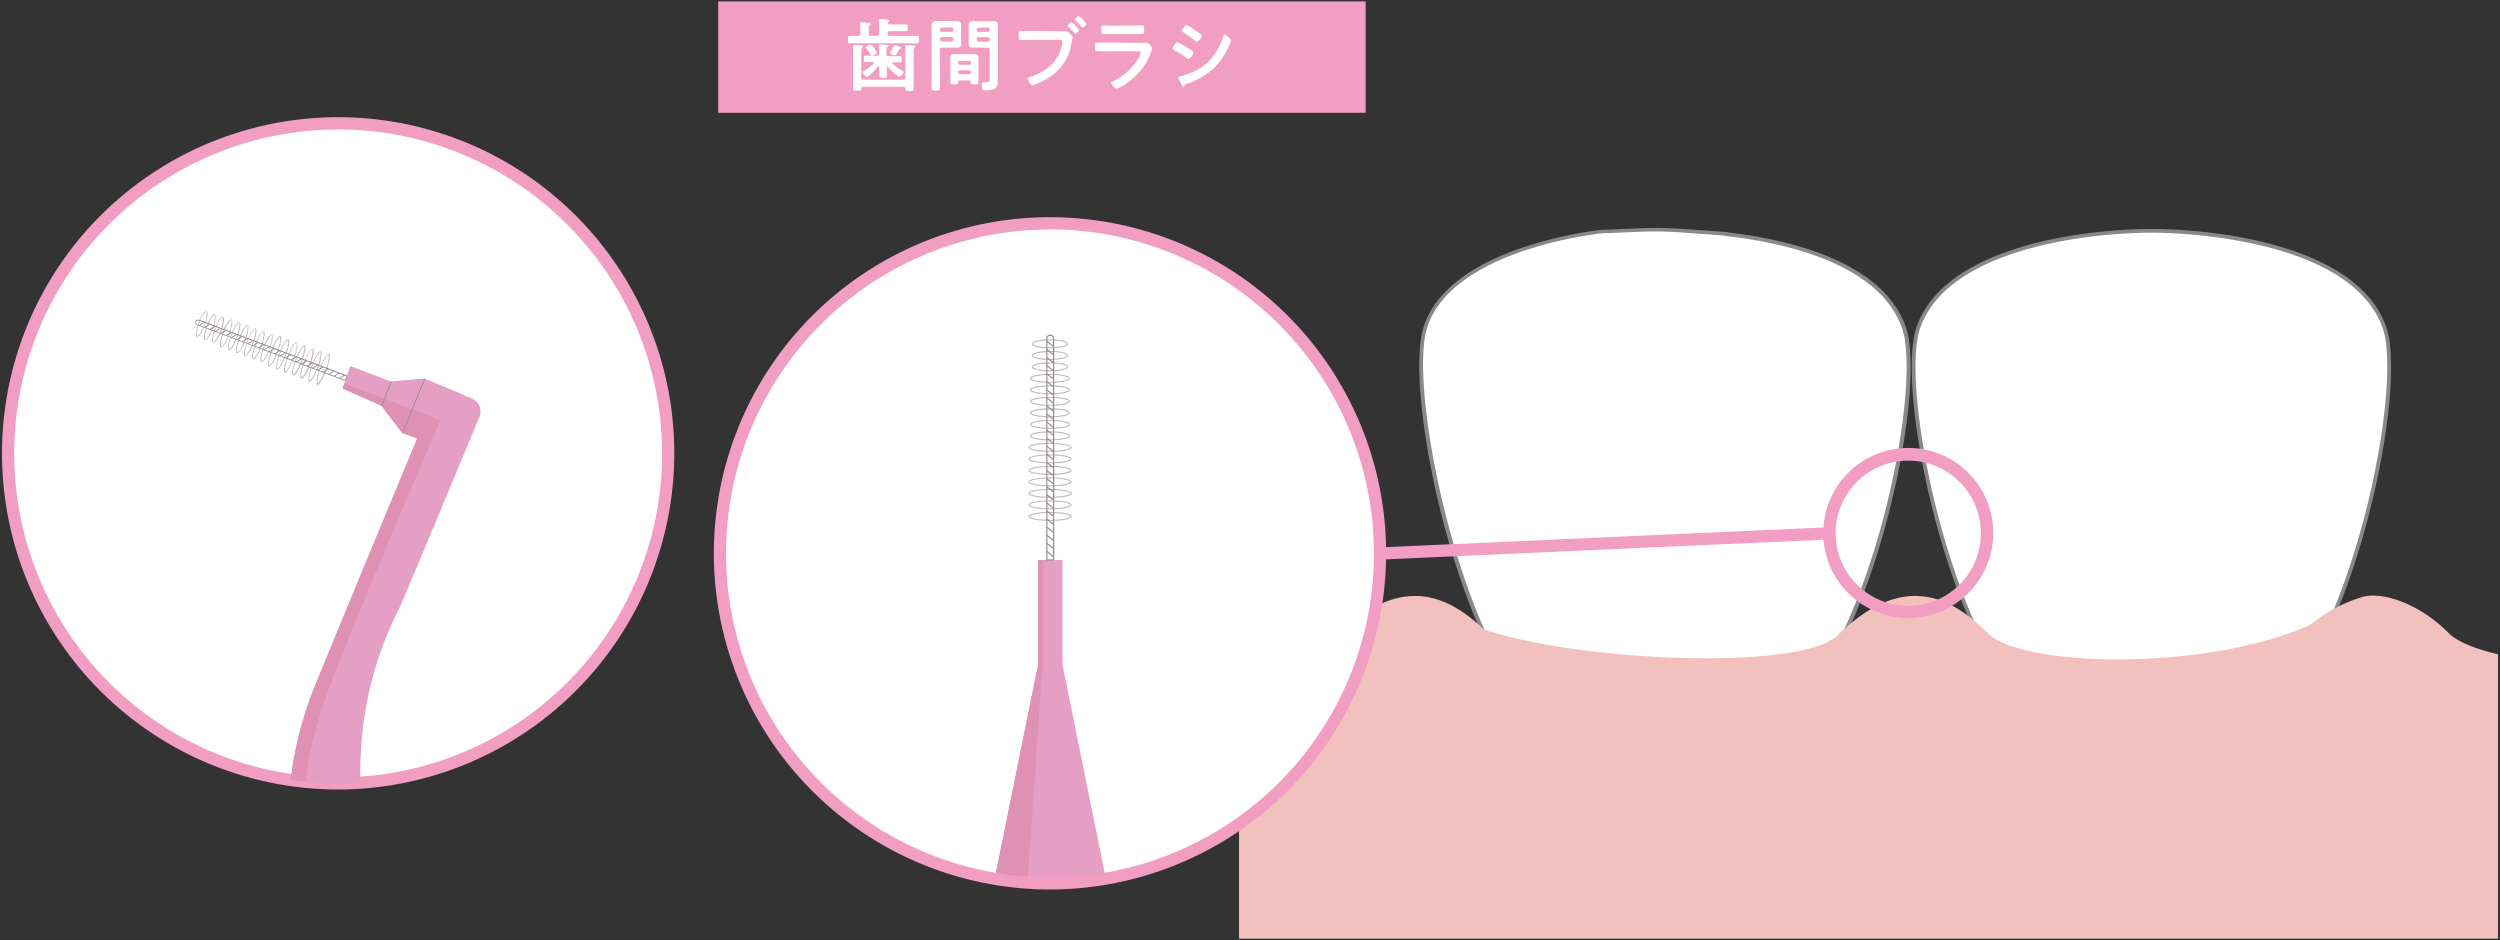 <svg id="レイヤー_1" data-name="レイヤー 1" xmlns="http://www.w3.org/2000/svg" xmlns:xlink="http://www.w3.org/1999/xlink" viewBox="0 0 500 188"><rect x="0" y="0" width="500" height="188" fill="#333333" stroke="none"/><defs><style>.cls-1,.cls-2{fill:none;}.cls-2,.cls-23{clip-path:url(#clip-path);}.cls-3{clip-path:url(#clip-path-2);}.cls-4{fill:#fff;}.cls-5{fill:#f8c8b9;}.cls-6{fill:#e8c2ba;}.cls-7{fill:#666464;}.cls-8{clip-path:url(#clip-path-3);}.cls-9{fill:#cbd5dc;}.cls-10{fill:#b9c3c9;}.cls-11{fill:#597f8d;}.cls-12{fill:#898989;}.cls-13{fill:#f2c1be;}.cls-14{fill:#f19ec2;}.cls-15{clip-path:url(#clip-path-4);}.cls-16{opacity:0.58;}.cls-17{fill:#938a8b;}.cls-18{fill:#e69fc4;}.cls-19{fill:#de91b3;}.cls-20{fill:#e3a7be;}.cls-21{clip-path:url(#clip-path-5);}.cls-22{fill:#dfb5bf;opacity:0.4;}</style><clipPath id="clip-path"><circle class="cls-1" cx="67.63" cy="90.67" r="66.01"/></clipPath><clipPath id="clip-path-2"><circle class="cls-1" cx="-182" cy="578" r="342"/></clipPath><clipPath id="clip-path-3"><circle class="cls-1" cx="-84.58" cy="90.67" r="66.01"/></clipPath><clipPath id="clip-path-4"><circle class="cls-1" cx="210.04" cy="110.67" r="66.01"/></clipPath><clipPath id="clip-path-5"><path class="cls-1" d="M222.3,267.81v4.76c0,1.31-3,4.1-4.84,4.1s-4.26-1-7.87-1-4.1.65-7.13.65-4.68-3.36-4.68-4.67v-4.35h1.56V255.84l.74-3.94v-6.56c0-2.21,2-6.07,2-15.33,0-12.39-1.34-18.79-1.29-22.81s.31-26.08.31-26.45-2.16-.58-2.16-.58v-4.3l8.71-43V112h4.84v20.89l8.72,43v4.3s-2.17.22-2.17.58.27,22.42.31,26.45S218,217.62,218,230c0,9.26,2,13.12,2,15.33v6.56l.73,3.94v11.48h1.56v.49Z"/></clipPath></defs><g class="cls-3"><path class="cls-4" d="M-331.79,170.6s-17.51-12.47-17.79-17.17.67-36.21,1.31-40.36,3.12-21.57,5.61-28.76,15.2-39.53,15.75-42,2.49-11.34,10.79-12.72,16.31-1.93,37.32,0,138.24,30.41,146.67,34S10.4,113.34,50.21,125.79,223,190.2,231.58,195.18s47.55,21.57,60.82,27.65,31.24,13.82,34.56,15.76,32.9,21,36.22,24,10.23,2.21,7.47,18.25-40.09,112.25-42,121.37S296,506.49,292.4,507.88s-17.14,6.91-26.54,6.63-24.61-.83-31.79-5.53-14.56-8.91-14.56-8.91Z"/><path class="cls-5" d="M178.07,488.28s9.94,2,11.48.71a39.86,39.86,0,0,1,3.59-2.67,10.53,10.53,0,0,0,2.26,1.56c.82.29,4.92,5.52,6.46,6.45s4.82,4.26,7.59,4.43,7.29,1.21,10.06,1.31,30.27-.75,41.36-13.75,13.93-31.19,7.1-58.48-30.13-85.64-80.72-110.61-69.93-18.72-77-23.84-28.43-44-60.55-60.83-68.79-35.24-92.67-50-82.14-38.09-117.39-43.49-61.11,6.53-66.65,6.82-14.08,6.82-18.06,2.56-22.17-28.14-27.28-33-28.15-13.07-35.54-12.5-14.78,2.84-17.05,6.82-2.56,37.8-4.55,43.49-2.27,17.34-2.27,17.34l1.42,3.69s-13.07,17.63-17.9,21.89-10.53,13.93-11.66,17.34-4.56,15.92-7.68,20.18-5.11,17.34-5.11,20.47.3,12.2.3,12.2l14.8,61.72L-290,352.37-6.73,469.8Z"/><path class="cls-6" d="M178.07,488.28s9.94,2,11.48.71a39.86,39.86,0,0,1,3.59-2.67,10.53,10.53,0,0,0,2.26,1.56c.82.29,4.92,5.52,6.46,6.45s4.82,4.26,7.59,4.43,7.29,1.21,10.06,1.31,30.27-.75,41.36-13.75,13.93-31.19,7.1-58.48-30.13-85.64-80.72-110.61-69.93-18.72-77-23.84-28.43-44-60.55-60.83-68.79-35.24-92.67-50S34.59,245.79-.65,240.39s37.27,36.41,36.14,39.82,43.29,23.06,51.64,92.41S-6.73,469.8-6.73,469.8Z"/><path class="cls-7" d="M219.57,500.2h-.07a53.4,53.4,0,0,1-5.38-.68c-1.74-.28-3.38-.55-4.67-.63-2-.13-4.36-1.95-6-3.28-.64-.5-1.19-.93-1.6-1.18A26.06,26.06,0,0,1,198,490.7a19.08,19.08,0,0,0-2.68-2.7,9.74,9.74,0,0,1-2.23-1.52,38.79,38.79,0,0,0-3.5,2.61c-1.57,1.35-11.18-.61-11.58-.69l0-.25c.09,0,9.89,2,11.37.75a36.64,36.64,0,0,1,3.6-2.68l.08-.05.07.06a10.4,10.4,0,0,0,2.22,1.53,15.6,15.6,0,0,1,2.79,2.78,27,27,0,0,0,3.7,3.68,19.1,19.1,0,0,1,1.62,1.2c1.66,1.3,3.94,3.09,5.91,3.22,1.3.08,2.95.35,4.7.63a50.5,50.5,0,0,0,5.35.68h.07c1.61,0,29.81-.37,41.19-13.71s13.69-31.95,7.08-58.37a207.32,207.32,0,0,0-23.93-56.14c-15.49-25.16-34.58-43.46-56.73-54.39-34.22-16.89-53.88-19.45-65.63-21-5.48-.71-9.1-1.18-11.42-2.85-2.08-1.5-5.28-5.76-9.71-11.66-10.49-13.94-28-37.27-50.82-49.16-5.83-3.05-11.94-6.22-17.85-9.28-27.18-14.09-55.28-28.66-74.82-40.76-12-7.4-32.3-16.84-54.41-25.25-24.37-9.26-46.72-15.73-62.94-18.22-27.29-4.18-49.31,2.15-59.89,5.19A40.47,40.47,0,0,1-227,146a24.48,24.48,0,0,0-6.77,1.94c-4.31,1.66-8.77,3.37-11.38.58-1.61-1.72-5.48-6.58-10-12.21-6.69-8.38-14.26-17.88-17.31-20.76-5.15-4.85-28.32-13-35.44-12.47-6.62.51-14.55,2.55-16.95,6.76-1.19,2.07-1.84,12.51-2.46,22.61-.58,9.33-1.13,18.15-2.08,20.86-1.92,5.48-2.25,16.67-2.27,17.28l1.44,3.73,0,.06c-.13.17-13.13,17.68-17.92,21.9s-10.49,13.88-11.62,17.29c-.21.63-.49,1.54-.85,2.7-1.5,4.9-4.29,14-6.85,17.52-3,4.14-5.09,17-5.09,20.39,0,3.09.3,12.11.3,12.2h-.25c0-.09-.3-9.11-.3-12.2,0-3.37,2.07-16.36,5.14-20.54,2.53-3.46,5.32-12.56,6.81-17.45.36-1.15.64-2.07.85-2.7,1.14-3.43,6.87-13.14,11.69-17.39,4.64-4.09,17-20.72,17.85-21.82l-1.41-3.65v0c0-.12.31-11.74,2.28-17.38.94-2.68,1.51-11.89,2.07-20.8.63-10.12,1.28-20.59,2.49-22.71,2.45-4.3,10.47-6.37,17.15-6.89,7.36-.56,30.32,7.52,35.63,12.54,3.06,2.89,10.64,12.4,17.34,20.79,4.48,5.62,8.35,10.47,10,12.19,2.48,2.67,6.86,1,11.1-.64a24.85,24.85,0,0,1,6.85-2,41.41,41.41,0,0,0,6.68-1.62c10.6-3.05,32.66-9.39,60-5.2,16.24,2.49,38.61,9,63,18.24,22.12,8.41,42.48,17.86,54.45,25.27,19.54,12.09,47.63,26.66,74.8,40.75l17.86,9.27c22.82,11.92,40.4,35.28,50.89,49.24,4.43,5.88,7.62,10.13,9.67,11.6,2.27,1.64,5.86,2.11,11.3,2.82,11.77,1.53,31.45,4.1,65.71,21,22.2,10.95,41.32,29.28,56.83,54.48a207.45,207.45,0,0,1,24,56.21c6.63,26.5,4.36,45.12-7.13,58.59S221.18,500.2,219.57,500.2Z"/><path class="cls-7" d="M266.56,514.65h-.7c-8.56-.25-24.48-.72-31.86-5.55-7.1-4.65-14.48-8.87-14.55-8.91l.12-.22c.08.05,7.46,4.27,14.56,8.92,7.33,4.79,23.21,5.26,31.74,5.51h.69c8.74,0,20.52-4.59,25-6.34l.77-.3c1.47-.57,8.44-19.19,18.66-49.83,8.15-24.47,16.49-51,17.48-55.69.78-3.68,7.35-21.62,15-42.4,11.32-30.92,25.41-69.4,27.06-79,2.18-12.61-1.62-14.69-5-16.53a12.22,12.22,0,0,1-2.45-1.61c-3.27-3-32.83-22.07-36.2-24-2.07-1.21-9.76-4.64-18.66-8.61-5.37-2.39-10.91-4.87-15.89-7.15-4.14-1.89-10.67-4.76-18.23-8.09-16.35-7.19-36.7-16.13-42.6-19.56-9-5.22-142.34-57.2-181.35-69.39C10.44,113.49-123.47,67.4-132.17,63.69c-8.48-3.61-125.57-32-146.64-34-20.3-1.87-28.49-1.47-37.29,0-5.43.9-9,5.14-10.68,12.59-.31,1.41-4.35,12-8.26,22.16-3.14,8.2-6.39,16.68-7.51,19.91-2.28,6.6-4.56,21.78-5.41,27.5l-.19,1.23c-.66,4.34-1.57,35.81-1.3,40.34s17.56,16.94,17.73,17.07l-.15.2c-.71-.51-17.55-12.55-17.83-17.26-.27-4.53.64-36,1.3-40.39l.19-1.23c.86-5.72,3.13-20.92,5.43-27.55,1.12-3.23,4.37-11.71,7.51-19.91,3.9-10.2,7.94-20.73,8.24-22.1,1.69-7.59,5.35-11.89,10.89-12.81,8.82-1.47,17-1.87,37.35,0,21.08,1.94,138.23,30.4,146.71,34,8.71,3.71,142.6,49.79,182.33,62.21,39,12.19,172.4,64.18,181.39,69.4,5.89,3.42,26.24,12.37,42.58,19.55,7.56,3.33,14.09,6.2,18.23,8.1,5,2.28,10.53,4.75,15.89,7.14,8.91,4,16.61,7.41,18.68,8.62,3.38,2,33,21.07,36.25,24.07a12.29,12.29,0,0,0,2.4,1.57c3.42,1.88,7.3,4,5.1,16.79-1.66,9.6-15.75,48.09-27.08,79-7.6,20.76-14.17,38.7-14.95,42.36-1,4.68-9.33,31.24-17.49,55.72-6.1,18.32-16.66,49.16-18.8,50l-.77.3C287.16,510.05,275.35,514.65,266.56,514.65Z"/></g><g class="cls-8"><path class="cls-4" d="M-118.16,84.38s6-1.77,9.42,0,7.63,4.48,15.28,12a208.39,208.39,0,0,0,24.17,19.92c6.31,4.4,10.58,6.79,13.75,10.51s9.21,22.49,10.55,25.61,2.92,9.69,7,13.71,8.24,5.69,11.5,8.09,3.26,2.4,7.37,8.44,12.52,21.24,17.48,31.22c4.14,8.34,8.3,22.41,14.43,30.23,4,5.11,10.65,13.88,13.49,14.46s6.78-.16,8-1.79,2.61-2.86,3.2-4.69a22.64,22.64,0,0,0-.32-12.54A29.24,29.24,0,0,0,27,225.19c-5.91-4.6-10.1-8.31-14.42-16.77S1.38,189.85-2.65,181.51s-1.52-13.83-2-17.67A26.62,26.62,0,0,0-14,146.68c-7-6-20.62-19.12-23.59-22.43s-2.94-6.5-5.4-18.65-4.93-27.92-14.16-36.28c-9.69-8.79-14-10.41-19.12-10.56s-9.5,1.29-10.76,2.07-3.37,2.1-3.71,3.67a5,5,0,0,0,1.76,5c3,2.3,4.15-1,9.31-1.32s8,1.74,11.42,4.32,7.29,6.56,8,12.68-1.57,11.1-2.07,11.61l-.5.51s-.6,1.32-6.59-.45-15.38-6-19.87-9.79-12.34-11.23-19-12.54-9.52-.72-13,.68-5.89,3.64-4.46,6S-123.54,85.16-118.16,84.38Z"/><polygon class="cls-9" points="0.87 190.63 1.42 190.52 -0.18 187.67 -3.12 188.22 -1.48 191.13 -0.94 191.02 -1.94 189.23 -1.27 189.07 -0.4 190.63 0.14 190.52 -0.73 188.97 -0.12 188.87 0.87 190.63"/><path class="cls-10" d="M33.25,255.4h0a.1.1,0,0,1-.05-.14l.55-1.17c.59-1.27,1.11-3,.9-6.73-.29-5.21-5.66-12.69-9.43-16.09-2.45-2.21-4.55-3.95-6.24-5.35-.9-.75-1.68-1.4-2.33-2-1.31-1.15-4.24-6.34-9.09-14.93-2-3.59-4.32-7.66-7-12.33-8.11-14.12-8.14-14.91-8.42-21,0-.86-.08-1.84-.16-3-.6-9.34-3.19-13.6-6.51-18.21-3-4.16-11.53-10.8-14.73-13.29l-1.17-.92c-1.64-1.33-13.26-13.51-15.14-16.18-1.17-1.66-8.88-6.28-16.34-10.75-4.28-2.57-8.33-5-11.22-6.89-5.72-3.77-13.58-11.59-19.33-17.3-2.26-2.25-4.21-4.19-5.42-5.27-4.25-3.76-6.83-5.58-9.21-6.5-3.62-1.39-11.9-1.28-12-1.28h0a.1.1,0,0,1-.11-.1.11.11,0,0,1,.11-.11c.07,0,8.41-.11,12.07,1.29,2.4.93,5,2.76,9.27,6.54,1.22,1.08,3.17,3,5.43,5.28,5.74,5.7,13.6,13.52,19.3,17.27,2.89,1.9,6.93,4.32,11.21,6.88,7.48,4.49,15.21,9.12,16.4,10.82,1.88,2.66,13.47,14.81,15.11,16.14l1.16.91c3.21,2.5,11.75,9.15,14.77,13.34,3.34,4.63,5.95,8.92,6.56,18.31.07,1.14.11,2.13.15,3,.28,6.08.31,6.86,8.4,20.93,2.68,4.68,5,8.75,7,12.34,4.83,8.57,7.75,13.74,9,14.87.64.56,1.43,1.2,2.33,2,1.69,1.4,3.79,3.14,6.24,5.36,3.65,3.3,9.2,10.74,9.5,16.23.21,3.82-.32,5.55-.92,6.84l-.55,1.17A.1.1,0,0,1,33.25,255.4Z"/><path class="cls-10" d="M31.08,257.23h0a.12.12,0,0,1-.05-.15l.55-1.16c.59-1.28,1.11-3,.9-6.74-.28-5.2-5.65-12.68-9.41-16.08-2.45-2.21-4.54-4-6.23-5.35-.9-.75-1.68-1.4-2.33-2-1.31-1.15-4.23-6.34-9.08-14.93-2-3.59-4.31-7.65-7-12.33-8.09-14.11-8.13-14.89-8.4-21,0-.87-.09-1.85-.16-3-.6-9.33-3.18-13.59-6.5-18.2-3-4.16-11.52-10.79-14.72-13.29l-1.16-.91c-1.64-1.33-13.24-13.51-15.12-16.18-1.17-1.65-8.87-6.27-16.32-10.74-4.28-2.57-8.31-5-11.2-6.89C-80.9,104.55-88.76,96.73-94.49,91c-2.26-2.25-4.21-4.19-5.42-5.26-4.24-3.76-6.82-5.59-9.2-6.5-3.61-1.38-11.89-1.27-12-1.27a.12.12,0,0,1-.11-.11.09.09,0,0,1,.1-.1c.08,0,8.41-.12,12.06,1.28,2.4.92,5,2.76,9.26,6.54,1.22,1.08,3.17,3,5.43,5.27,5.73,5.7,13.58,13.51,19.27,17.26,2.88,1.9,6.92,4.32,11.19,6.88,7.47,4.48,15.19,9.12,16.39,10.81C-45.62,128.48-34,140.63-32.41,142l1.15.91C-28,145.36-19.52,152-16.5,156.2c3.34,4.63,5.94,8.92,6.54,18.31.08,1.14.12,2.12.16,3,.27,6.07.31,6.85,8.37,20.92,2.68,4.67,5,8.74,7,12.33,4.83,8.57,7.75,13.74,9,14.87.64.56,1.42,1.21,2.32,2,1.68,1.39,3.78,3.13,6.23,5.35,3.65,3.29,9.18,10.73,9.49,16.23.21,3.81-.32,5.54-.93,6.84l-.54,1.16A.12.12,0,0,1,31.08,257.23Z"/><path class="cls-11" d="M28.37,258.92a10.7,10.7,0,0,1-2.1-.2c-2.68-.55-8.44-7.93-12.65-13.32l-.91-1.18C8.64,239,5.4,231,2.54,223.93c-1.48-3.67-2.88-7.15-4.29-10-4.79-9.64-13.28-25-17.47-31.2s-4.09-6-7.33-8.41c-1.13-.83-2.36-1.57-3.67-2.36a39.49,39.49,0,0,1-7.85-5.75c-3.18-3.12-4.85-7.77-6.06-11.17-.36-1-.67-1.87-1-2.57s-1-2.7-1.88-5.09c-2.36-6.64-6.32-17.76-8.65-20.49s-5.44-4.87-9.62-7.68c-1.3-.87-2.64-1.77-4.12-2.8A210.62,210.62,0,0,1-93.54,96.5c-7.73-7.6-11.9-10.25-15.26-12s-9.26,0-9.32,0h0c-5.15.75-6.09-.79-7.4-2.93l-.24-.4a2.58,2.58,0,0,1-.31-2.26c.47-1.42,2.22-2.84,4.82-3.88,3.68-1.48,6.58-2,13.07-.68,5.87,1.16,12.74,7.11,17.28,11.05l1.76,1.51c4.37,3.71,13.7,8,19.83,9.77,5.73,1.69,6.43.53,6.43.51l0,0,.5-.51c.45-.46,2.75-5.4,2-11.5-.75-6.46-4.9-10.29-8-12.6-3.29-2.49-6.13-4.64-11.33-4.29a12.81,12.81,0,0,0-4.84,1.37c-1.62.74-2.8,1.28-4.56-.09a5.18,5.18,0,0,1-1.81-5.06c.37-1.68,2.67-3.08,3.77-3.76a23.36,23.36,0,0,1,10.83-2.09,17,17,0,0,1,7.92,2.06c3,1.56,6.59,4.27,11.28,8.53,8.54,7.74,11.35,22,13.61,33.4.2,1,.4,2,.59,3,.52,2.55.92,4.68,1.28,6.55,1.29,6.87,1.78,9.45,4.1,12,3.11,3.47,16.69,16.58,23.57,22.41a26.94,26.94,0,0,1,9.4,17.24,18.87,18.87,0,0,1-.13,3.83c-.35,3.53-.77,7.93,2.07,13.81,2.15,4.43,5.14,9.44,8,14.29C8,200,10.67,204.4,12.7,208.36c4.37,8.55,8.53,12.18,14.38,16.73a29.35,29.35,0,0,1,10.19,14.44,22.64,22.64,0,0,1,.32,12.63,10.24,10.24,0,0,1-2.15,3.38c-.35.43-.72.87-1.07,1.34C33.39,258.22,30.78,258.92,28.37,258.92ZM-112.76,83.46a8.92,8.92,0,0,1,4.07.83c3.38,1.74,7.57,4.41,15.32,12a208.17,208.17,0,0,0,24.15,19.91c1.48,1,2.81,1.93,4.11,2.8,4.2,2.83,7.23,4.87,9.67,7.73s6.33,13.91,8.7,20.56c.85,2.39,1.52,4.27,1.87,5.08s.61,1.58,1,2.59c1.21,3.37,2.86,8,6,11.08a39.51,39.51,0,0,0,7.81,5.71c1.31.79,2.55,1.53,3.69,2.37,3.28,2.41,3.28,2.41,7.39,8.47S-6.32,204.2-1.52,213.85c1.4,2.83,2.81,6.31,4.29,10,2.86,7.06,6.09,15.06,10.13,20.23l.92,1.17c3.95,5.06,9.91,12.71,12.5,13.24,2.93.6,6.75-.25,7.85-1.75.35-.48.72-.92,1.08-1.35a10,10,0,0,0,2.1-3.3A22.39,22.39,0,0,0,37,239.62a29.08,29.08,0,0,0-10.11-14.33c-5.88-4.58-10.06-8.22-14.45-16.81-2-4-4.65-8.36-7.19-12.6-2.9-4.86-5.9-9.87-8-14.31-2.88-5.95-2.45-10.38-2.1-13.95a18.32,18.32,0,0,0,.13-3.77A26.67,26.67,0,0,0-14,146.78c-6.88-5.85-20.47-19-23.59-22.45-2.36-2.64-2.85-5.23-4.16-12.15-.35-1.88-.75-4-1.27-6.55-.2-1-.39-1.95-.59-3-2.26-11.4-5.06-25.58-13.53-33.26C-66.85,60.65-71,59-76.23,58.88a22.94,22.94,0,0,0-10.69,2c-1.08.66-3.32,2-3.66,3.6a4.92,4.92,0,0,0,1.72,4.82c1.63,1.27,2.7.78,4.3.05A13.07,13.07,0,0,1-79.64,68c5.3-.36,8.17,1.82,11.5,4.34,3.09,2.34,7.29,6.21,8.06,12.77.72,6.21-1.59,11.17-2.11,11.71l-.49.49c-.12.22-1,1.28-6.72-.4-6.16-1.82-15.53-6.09-19.92-9.82l-1.76-1.51c-4.52-3.92-11.36-9.85-17.17-11-6.43-1.27-9.29-.8-12.93.66-2.53,1-4.23,2.38-4.67,3.73a2.36,2.36,0,0,0,.28,2.05c.08.13.17.27.24.4a6.17,6.17,0,0,0,2.18,2.46c1.08.58,2.66.69,5,.36A20.88,20.88,0,0,1-112.76,83.46Z"/></g><path class="cls-4" d="M476.87,65.43c-5.09-14.25-27.19-18.1-39.89-19a91,91,0,0,0-13.41,0c-12.69.91-34.79,4.76-39.88,19S393.8,146,415.81,148.06c4.54.42,24.4.42,28.94,0C466.76,146,482,79.69,476.87,65.43Z"/><path class="cls-12" d="M430.28,148.75c-6.1,0-12.2-.1-14.51-.32-5.42-.5-10.74-4.77-15.79-12.69-5.93-9.3-11.26-23.46-14.64-38.86-3.07-14-3.85-26.38-2-31.57,5.42-15.19,29.93-18.53,40.21-19.26a88.94,88.94,0,0,1,13.46,0c10.28.73,34.79,4.07,40.21,19.26h0c1.86,5.19,1.07,17.59-2,31.57-3.37,15.4-8.71,29.56-14.64,38.86-5.05,7.92-10.37,12.19-15.79,12.69C442.48,148.65,436.38,148.75,430.28,148.75Zm0-102.21c-2.15,0-4.31.09-6.68.26-10.13.72-34.28,4-39.55,18.76-3.6,10.06,3.38,49.1,16.57,69.78,4.92,7.71,10,11.87,15.22,12.35,4.45.41,24.43.41,28.88,0,5.18-.48,10.3-4.64,15.22-12.35,13.19-20.68,20.17-59.72,16.57-69.78-5.27-14.77-29.42-18-39.55-18.76C434.59,46.63,432.43,46.54,430.28,46.54Z"/><path class="cls-4" d="M380.73,65.43C376.17,52.67,358,48.25,345.12,46.82v-.06l-4.27-.34c-9.4-.66-9-.65-20.25-.12,0,0-30.94,3.06-35.61,19.59-4.13,14.61,10.11,80.58,32.11,82.62,9.13.85,28-.31,28-.31,1.26,0,2.45,0,3.5-.14C370.62,146,385.82,79.69,380.73,65.43Z"/><path class="cls-12" d="M325.92,149.19c-3.29,0-6.42-.08-8.86-.3-5-.47-9.83-4.11-14.45-10.83-13.49-19.66-21.29-60.58-18-72.28,1.95-6.88,8.8-12.49,19.8-16.24a82.05,82.05,0,0,1,16.14-3.61l1,0c10.19-.48,10.2-.48,19,.14l.38,0,2.41.19,1.85.14.35,0v.08c11.41,1.31,30.83,5.49,35.59,18.83,1.86,5.19,1.08,17.58-2,31.56-3.38,15.4-8.72,29.57-14.65,38.87-5.05,7.92-10.36,12.19-15.79,12.69-1,.1-2.23.13-3.53.14C345,148.58,334.88,149.19,325.92,149.19Zm5.17-102.9c-2.24,0-4.77.12-9.52.34l-.95,0a81.16,81.16,0,0,0-16,3.58c-7.5,2.55-16.94,7.35-19.3,15.73-3.19,11.29,4.75,52.52,17.88,71.65,4.48,6.53,9.16,10.06,13.9,10.5,9,.83,27.78-.31,28-.32h0c1.31,0,2.46,0,3.43-.13,5.19-.48,10.31-4.64,15.23-12.36C377,114.65,384,75.62,380.38,65.56h0c-4.67-13.09-24.12-17.13-35.3-18.37l-.34-.08L343.23,47c-.9-.08-1.89-.16-2.41-.19l-.37,0C335.81,46.44,333.64,46.29,331.09,46.29Z"/><path class="cls-13" d="M489.72,126.6C484,120.79,476.19,118,472,119.54A30.63,30.63,0,0,0,462,125c-20.94,9.33-57.74,8.46-64.47,1.62-9.31-9.44-18.78-10.53-30.07.49-7.28,7.09-51.66,5.27-70.73-1.25-9.06-8.73-18.31-9.46-29.3,1.25-2.71,2.64-10.26,4-19.62,4.43v56.19H499.6V130.86C494.93,129.76,491.39,128.3,489.72,126.6Z"/><circle class="cls-4" cx="67.63" cy="90.67" r="66.01"/><path class="cls-14" d="M67.63,157.9a67.23,67.23,0,1,1,67.23-67.23A67.31,67.31,0,0,1,67.63,157.9Zm0-132a64.79,64.79,0,1,0,64.79,64.79A64.87,64.87,0,0,0,67.63,25.88Z"/><path class="cls-14" d="M381.65,123.59a17,17,0,1,1,17-17A17,17,0,0,1,381.65,123.59Zm0-31.46a14.52,14.52,0,1,0,14.52,14.51A14.53,14.53,0,0,0,381.65,92.13Z"/><rect class="cls-14" x="276.01" y="107.44" width="89.96" height="2.44" transform="translate(-4.55 14.52) rotate(-2.57)"/><circle class="cls-4" cx="210.04" cy="110.67" r="66.01"/><g class="cls-15"><g class="cls-16"><ellipse class="cls-4" cx="210.04" cy="103.28" rx="4.2" ry="0.79"/><ellipse class="cls-4" cx="210.04" cy="100.98" rx="4.2" ry="0.79"/><ellipse class="cls-4" cx="210.04" cy="98.68" rx="4.2" ry="0.79"/><ellipse class="cls-4" cx="210.04" cy="96.38" rx="4.2" ry="0.79"/><ellipse class="cls-4" cx="210.04" cy="94.08" rx="4.2" ry="0.79"/><ellipse class="cls-4" cx="210.04" cy="91.78" rx="4.2" ry="0.79"/><ellipse class="cls-4" cx="210.04" cy="89.48" rx="4.2" ry="0.79"/><ellipse class="cls-4" cx="210.04" cy="87.18" rx="3.87" ry="0.79"/><ellipse class="cls-4" cx="210.04" cy="84.87" rx="3.87" ry="0.79"/><ellipse class="cls-4" cx="210.04" cy="82.57" rx="3.87" ry="0.79"/><ellipse class="cls-4" cx="210.04" cy="80.27" rx="3.87" ry="0.79"/><ellipse class="cls-4" cx="210.04" cy="77.97" rx="3.87" ry="0.79"/><ellipse class="cls-4" cx="210.04" cy="75.67" rx="3.87" ry="0.79"/><ellipse class="cls-4" cx="210.04" cy="73.37" rx="3.54" ry="0.79"/><ellipse class="cls-4" cx="210.04" cy="71.07" rx="3.54" ry="0.79"/><ellipse class="cls-4" cx="210.04" cy="68.77" rx="3.54" ry="0.79"/><path class="cls-17" d="M210,104.19c-1.73,0-4.31-.25-4.31-.91s2.58-.91,4.31-.91,4.32.24,4.32.91S211.78,104.19,210,104.19Zm0-1.59c-2.68,0-4.08.44-4.08.68s1.4.67,4.08.67,4.08-.44,4.08-.67S212.72,102.6,210,102.6Z"/><path class="cls-17" d="M210,101.89c-1.73,0-4.31-.25-4.31-.91s2.58-.91,4.31-.91,4.32.24,4.32.91S211.78,101.89,210,101.89Zm0-1.59c-2.68,0-4.08.44-4.08.68s1.4.67,4.08.67,4.08-.44,4.08-.67S212.72,100.3,210,100.3Z"/><path class="cls-17" d="M210,99.59c-1.73,0-4.31-.25-4.31-.91s2.58-.91,4.31-.91,4.32.24,4.32.91S211.78,99.59,210,99.59ZM210,98c-2.68,0-4.08.44-4.08.68s1.4.67,4.08.67,4.08-.44,4.08-.67S212.72,98,210,98Z"/><path class="cls-17" d="M210,97.29c-1.73,0-4.31-.25-4.31-.91s2.58-.91,4.31-.91,4.32.24,4.32.91S211.78,97.29,210,97.29Zm0-1.59c-2.68,0-4.08.44-4.08.68s1.4.67,4.08.67,4.08-.44,4.08-.67S212.72,95.7,210,95.7Z"/><path class="cls-17" d="M210,95c-1.73,0-4.31-.25-4.31-.91s2.58-.91,4.31-.91,4.32.24,4.32.91S211.78,95,210,95Zm0-1.59c-2.68,0-4.08.44-4.08.68s1.4.67,4.08.67,4.08-.44,4.08-.67S212.72,93.4,210,93.4Z"/><path class="cls-17" d="M210,92.69c-1.73,0-4.31-.25-4.31-.91s2.58-.91,4.31-.91,4.32.24,4.32.91S211.78,92.69,210,92.69Zm0-1.59c-2.68,0-4.08.44-4.08.68s1.4.67,4.08.67,4.08-.44,4.08-.67S212.72,91.1,210,91.1Z"/><path class="cls-17" d="M210,90.39c-1.73,0-4.31-.25-4.31-.91s2.58-.92,4.31-.92,4.32.25,4.32.92S211.78,90.39,210,90.39Zm0-1.59c-2.68,0-4.08.44-4.08.68s1.4.67,4.08.67,4.08-.44,4.08-.67S212.72,88.8,210,88.8Z"/><path class="cls-17" d="M210,88.09c-1.6,0-4-.25-4-.91s2.38-.92,4-.92,4,.25,4,.92S211.64,88.09,210,88.09Zm0-1.59c-2.46,0-3.75.44-3.75.68s1.29.67,3.75.67,3.75-.44,3.75-.67S212.5,86.5,210,86.5Z"/><path class="cls-17" d="M210,85.79c-1.6,0-4-.25-4-.91s2.38-.92,4-.92,4,.25,4,.92S211.64,85.79,210,85.79Zm0-1.59c-2.46,0-3.75.44-3.75.68s1.29.67,3.75.67,3.75-.44,3.75-.67S212.5,84.2,210,84.2Z"/><path class="cls-17" d="M210,83.48c-1.6,0-4-.24-4-.91s2.38-.91,4-.91,4,.25,4,.91S211.64,83.48,210,83.48Zm0-1.58c-2.46,0-3.75.44-3.75.67s1.29.68,3.75.68,3.75-.44,3.75-.68S212.5,81.9,210,81.9Z"/><path class="cls-17" d="M210,81.19c-1.6,0-4-.25-4-.92s2.38-.91,4-.91,4,.25,4,.91S211.64,81.19,210,81.19Zm0-1.59c-2.46,0-3.75.44-3.75.67s1.29.68,3.75.68,3.75-.44,3.75-.68S212.5,79.6,210,79.6Z"/><path class="cls-17" d="M210,78.88c-1.6,0-4-.24-4-.91s2.38-.91,4-.91,4,.25,4,.91S211.64,78.88,210,78.88Zm0-1.58c-2.46,0-3.75.44-3.75.67s1.29.68,3.75.68,3.75-.44,3.75-.68S212.5,77.3,210,77.3Z"/><path class="cls-17" d="M210,76.58c-1.6,0-4-.24-4-.91s2.38-.91,4-.91,4,.25,4,.91S211.64,76.58,210,76.58ZM210,75c-2.46,0-3.75.44-3.75.67s1.29.68,3.75.68,3.75-.44,3.75-.68S212.5,75,210,75Z"/><path class="cls-17" d="M210,74.28c-1.82,0-3.66-.31-3.66-.91s1.84-.91,3.66-.91,3.66.32,3.66.91S211.86,74.28,210,74.28Zm0-1.58c-2.09,0-3.43.4-3.43.67s1.34.68,3.43.68,3.43-.4,3.43-.68S212.13,72.7,210,72.7Z"/><path class="cls-17" d="M210,72c-1.82,0-3.66-.31-3.66-.91s1.84-.91,3.66-.91,3.66.32,3.66.91S211.86,72,210,72Zm0-1.58c-2.09,0-3.43.4-3.43.67s1.34.68,3.43.68,3.43-.4,3.43-.68S212.13,70.4,210,70.4Z"/><path class="cls-17" d="M210,69.68c-1.82,0-3.66-.31-3.66-.91s1.84-.91,3.66-.91,3.66.32,3.66.91S211.86,69.68,210,69.68Zm0-1.58c-2.09,0-3.43.4-3.43.67s1.34.68,3.43.68,3.43-.4,3.43-.68S212.13,68.1,210,68.1Z"/></g><path class="cls-18" d="M222.3,267.81v4.76c0,1.31-3,4.1-4.84,4.1s-4.26-1-7.87-1-4.1.65-7.13.65-4.68-3.36-4.68-4.67v-4.35h1.56V255.84l.74-3.94v-6.56c0-2.21,2-6.07,2-15.33,0-12.39-1.34-18.79-1.29-22.81s.31-26.08.31-26.45-2.16-.58-2.16-.58v-4.3l8.71-43V112h4.84v20.89l8.72,43v4.3s-2.17.22-2.17.58.27,22.42.31,26.45S218,217.62,218,230c0,9.26,2,13.12,2,15.33v6.56l.73,3.94v11.48h1.56v.49Z"/><path class="cls-19" d="M207.62,112v20.89l-8.71,43v4.3s2.16.22,2.16.58-.26,22.42-.31,26.45,1.29,10.42,1.29,22.81c0,9.26-2,13.12-2,15.33v6.56l-.74,3.94v11.48h-1.56v4.35c0,1.31,1.64,4.67,4.68,4.67s3.52-.65,7.13-.65H210l-4.46-8.38V175.87l3-43V112Z"/><rect class="cls-18" x="197.67" y="183.9" width="24.75" height="3.84" rx="0.88"/><path class="cls-17" d="M221.53,187.85h-23a1,1,0,0,1-1-1v-2.07a1,1,0,0,1,1-1h23a1,1,0,0,1,1,1v2.07A1,1,0,0,1,221.53,187.85Zm-23-3.83a.77.77,0,0,0-.77.76v2.07a.78.78,0,0,0,.77.77h23a.77.77,0,0,0,.77-.77v-2.07a.76.76,0,0,0-.77-.76Z"/><rect class="cls-17" x="201.07" y="180.64" width="17.94" height="0.23"/><rect class="cls-17" x="198.91" y="175.76" width="22.27" height="0.23"/><path class="cls-20" d="M198.56,183.9a.83.83,0,0,0-.83.83v2.18a.83.83,0,0,0,.83.82h11.55V183.9Z"/><g class="cls-21"><rect class="cls-22" x="205.58" y="175.87" width="8.77" height="102.37"/></g><path class="cls-17" d="M210.84,112.11h-1.59V67.72a.79.79,0,0,1,.79-.8.8.8,0,0,1,.8.8Zm-1.36-.24h1.12V67.72a.56.56,0,0,0-1.12,0Z"/><rect class="cls-17" x="209.92" y="109.93" width="0.23" height="1.73" transform="translate(-6.68 207.88) rotate(-51.94)"/><rect class="cls-17" x="209.92" y="108.32" width="0.23" height="1.73" transform="translate(-5.43 207.22) rotate(-51.93)"/><rect class="cls-17" x="209.92" y="106.7" width="0.23" height="1.73" transform="translate(-4.13 206.64) rotate(-51.94)"/><rect class="cls-17" x="209.92" y="105.09" width="0.23" height="1.73" transform="translate(-2.86 206.02) rotate(-51.94)"/><rect class="cls-17" x="209.92" y="103.47" width="0.23" height="1.73" transform="translate(-1.61 205.36) rotate(-51.93)"/><rect class="cls-17" x="209.92" y="101.85" width="0.23" height="1.73" transform="translate(-0.32 204.78) rotate(-51.94)"/><rect class="cls-17" x="209.92" y="100.24" width="0.23" height="1.73" transform="translate(0.96 204.16) rotate(-51.94)"/><rect class="cls-17" x="209.92" y="98.62" width="0.23" height="1.73" transform="translate(2.2 203.5) rotate(-51.93)"/><rect class="cls-17" x="209.92" y="97.01" width="0.23" height="1.73" transform="translate(3.5 202.92) rotate(-51.94)"/><rect class="cls-17" x="209.92" y="95.39" width="0.23" height="1.73" transform="translate(4.75 202.26) rotate(-51.93)"/><rect class="cls-17" x="209.92" y="93.77" width="0.23" height="1.73" transform="translate(6.02 201.64) rotate(-51.93)"/><rect class="cls-17" x="209.92" y="92.16" width="0.23" height="1.73" transform="translate(7.32 201.06) rotate(-51.94)"/><rect class="cls-17" x="209.92" y="90.54" width="0.23" height="1.73" transform="translate(8.57 200.4) rotate(-51.93)"/><rect class="cls-17" x="209.92" y="88.93" width="0.23" height="1.73" transform="translate(9.84 199.78) rotate(-51.93)"/><rect class="cls-17" x="209.92" y="87.31" width="0.23" height="1.73" transform="translate(11.14 199.21) rotate(-51.94)"/><rect class="cls-17" x="209.92" y="85.69" width="0.23" height="1.73" transform="translate(12.38 198.54) rotate(-51.93)"/><rect class="cls-17" x="209.92" y="84.08" width="0.23" height="1.73" transform="translate(13.68 197.97) rotate(-51.94)"/><rect class="cls-17" x="209.92" y="82.46" width="0.23" height="1.73" transform="translate(14.95 197.35) rotate(-51.94)"/><rect class="cls-17" x="209.92" y="80.85" width="0.23" height="1.73" transform="translate(16.2 196.68) rotate(-51.93)"/><rect class="cls-17" x="209.92" y="79.23" width="0.23" height="1.73" transform="translate(17.5 196.11) rotate(-51.94)"/><rect class="cls-17" x="209.92" y="77.61" width="0.23" height="1.73" transform="translate(18.77 195.49) rotate(-51.94)"/><rect class="cls-17" x="209.92" y="76" width="0.23" height="1.73" transform="translate(20.02 194.82) rotate(-51.93)"/><rect class="cls-17" x="209.92" y="74.38" width="0.23" height="1.73" transform="translate(21.31 194.25) rotate(-51.94)"/><rect class="cls-17" x="209.92" y="72.77" width="0.23" height="1.73" transform="translate(22.59 193.63) rotate(-51.94)"/><rect class="cls-17" x="209.92" y="71.15" width="0.23" height="1.73" transform="translate(23.83 192.97) rotate(-51.93)"/><rect class="cls-17" x="209.92" y="69.53" width="0.23" height="1.73" transform="translate(25.13 192.39) rotate(-51.94)"/><rect class="cls-17" x="209.92" y="67.92" width="0.23" height="1.73" transform="translate(26.38 191.73) rotate(-51.93)"/></g><path class="cls-14" d="M210,177.9a67.23,67.23,0,1,1,67.23-67.23A67.31,67.31,0,0,1,210,177.9Zm0-132a64.79,64.79,0,1,0,64.79,64.79A64.86,64.86,0,0,0,210,45.88Z"/><rect class="cls-14" x="143.64" y="0.29" width="129.49" height="22.27"/><path class="cls-4" d="M173.74,6.72c0,.32.13.45.44.45h1.21c.3,0,.44-.13.44-.45V5.41a10.36,10.36,0,0,0-.06-1.25s0-.09,0-.16.13-.21.29-.21,1.15.1,1.39.13.4,0,.4.21-.08.14-.19.24a.49.49,0,0,0-.11.14l0,0a.22.22,0,0,0,0,.09c0,.23.22.29.41.29h1.85c.49,0,1,0,1.47,0,.27,0,.27.18.27.67s0,.66-.27.66c-.48,0-1,0-1.47,0h-1.91c-.27,0-.38.11-.38.38v.21c0,.27.11.38.38.38h3.6c.64,0,1.28,0,1.94,0,.37,0,.37.18.37.74s0,.72-.36.72c-.65,0-1.29,0-2,0H171.9c-.64,0-1.28,0-1.94,0-.35,0-.37-.15-.37-.72s0-.74.37-.74l1.7,0c.3,0,.43-.13.43-.45V6A11.5,11.5,0,0,0,172,4.84s0-.12,0-.17.13-.22.29-.22,1.18.1,1.44.13.38,0,.38.21-.08.14-.19.24-.19.36-.19.83Zm6.91,10.62h-8c-.26,0-.34.11-.37.36s-.13.42-.8.42-.85,0-.85-.48c0-.64,0-1.28,0-1.92V10.26a8.88,8.88,0,0,0,0-.9c0-.06,0-.11,0-.16s.16-.2.29-.2,1.2.06,1.44.08.29,0,.29.19-.1.16-.19.22-.2.43-.2,1v5c0,.32.15.44.45.44h7.91c.32,0,.45-.12.45-.44V10.42a7.45,7.45,0,0,0,0-1.06.47.47,0,0,1,0-.16c0-.19.15-.19.29-.19s1,.05,1.33.07c.14,0,.4,0,.4.19s-.08.16-.18.22-.19.43-.19,1v5.41c0,.61,0,1.2,0,1.81s-.19.48-.83.48-.8,0-.83-.45A.34.34,0,0,0,180.65,17.34Zm-2-4.92c-.1,0-.21.05-.21.16a.2.2,0,0,0,.07.15,12.68,12.68,0,0,0,1.88,1.39c.18.09.36.19.36.34a1.36,1.36,0,0,1-.88.88c-.4,0-1.91-1.51-2.24-1.94,0,0-.08-.07-.13-.07s-.13.08-.13.16c0,.55,0,1.09,0,1.64s-.16.45-.75.45-.77,0-.77-.47,0-1.12,0-1.66c0-.08,0-.18-.15-.18s-.08,0-.13.08c-.32.4-1.71,2-2.17,2a1.36,1.36,0,0,1-.88-.85c0-.13.17-.22.27-.29a11.88,11.88,0,0,0,1.9-1.49.23.23,0,0,0,.07-.14c0-.13-.11-.16-.21-.18h-.05l-1.44,0c-.3,0-.29-.17-.29-.62s0-.64.29-.64l1.44,0h.9c.32,0,.45-.13.45-.45v-.16a8.73,8.73,0,0,0-.07-1.34V9.12c0-.17.11-.22.26-.22s1.21.08,1.41.1.22.05.22.17-.11.18-.22.24-.18.24-.18,1.2v.16c0,.32.13.45.45.45h.9l1.44,0c.3,0,.28.18.28.64s0,.62-.28.62l-1.44,0Zm-4.27-1.33c-.18,0-.23-.11-.31-.24a7.24,7.24,0,0,0-.73-1.1.44.44,0,0,1-.15-.26c0-.25.79-.53,1-.53s.36.26.58.58a4.18,4.18,0,0,1,.59,1C175.35,10.84,174.55,11.09,174.38,11.09Zm5.33-1.84c.37.11.54.18.54.31s-.13.14-.21.16a.25.25,0,0,0-.17.16,7.45,7.45,0,0,1-.58.91c-.09.13-.14.26-.32.26s-1-.21-1-.5a.47.47,0,0,1,.13-.24,8.83,8.83,0,0,0,.67-1.15.17.17,0,0,1,.16-.13A6.21,6.21,0,0,1,179.71,9.25Z"/><path class="cls-4" d="M188,15.21c0,.78,0,1.57,0,2.37,0,.49-.16.51-.83.51s-.83,0-.83-.51c0-.79,0-1.57,0-2.37V6.53c0-.49,0-1,0-1.49s.24-.81.84-.81c.4,0,.8,0,1.22,0h1.76c.4,0,.8,0,1.22,0,.59,0,.85.17.85.8,0,.48,0,1,0,1.44v.91c0,.45,0,.9,0,1.36,0,.62-.26.78-.85.78h-3c-.32,0-.44.13-.44.43Zm.38-9.72a.37.37,0,0,0-.38.39V6a.37.37,0,0,0,.38.38h1.92a.37.37,0,0,0,.38-.38V5.88a.37.37,0,0,0-.38-.39ZM188,7.92a.37.37,0,0,0,.38.39h1.92a.37.37,0,0,0,.38-.39V7.78a.37.37,0,0,0-.38-.38h-1.92a.37.37,0,0,0-.38.38Zm3.93,8.17c-.19,0-.28.08-.28.29,0,.49-.07.49-.79.49s-.78,0-.78-.35,0-.82,0-1.22V12.47c0-.32,0-.64,0-1,0-.55.34-.64.8-.64h4c.47,0,.82.09.82.64,0,.32,0,.64,0,1V15.3c0,.4,0,.82,0,1.22s-.19.35-.78.35-.78,0-.78-.33v-.16c0-.21-.1-.29-.29-.29Zm2-3.14a.28.28,0,0,0,.3-.3v-.18a.27.27,0,0,0-.3-.3h-2a.29.29,0,0,0-.31.3v.18a.32.32,0,0,0,.31.3Zm-2.31,1.49a.37.37,0,0,0,.39.38h1.85a.35.35,0,0,0,.37-.38v0a.35.35,0,0,0-.37-.37H192a.36.36,0,0,0-.39.37Zm4.18-4.92c-.4,0-.8,0-1.2,0-.59,0-.86-.16-.86-.8,0-.45,0-.9,0-1.35V6.48c0-.46,0-.93,0-1.39,0-.64.2-.85.84-.85.42,0,.82,0,1.22,0h1.71l1.2,0c.61,0,.87.16.87.82,0,.49,0,1,0,1.49V14.9c0,.45,0,.88,0,1.33,0,1.54-.88,1.84-2.26,1.84-.62,0-1,0-1-1.21,0-.26,0-.42.33-.42s.49,0,.78,0c.46,0,.51-.27.51-.61V10c0-.32-.13-.45-.43-.45Zm-.06-4a.36.36,0,0,0-.39.38V6a.36.36,0,0,0,.39.37h1.85a.35.35,0,0,0,.37-.37V5.89a.35.35,0,0,0-.37-.38Zm-.39,2.43a.35.35,0,0,0,.39.38h1.85a.34.34,0,0,0,.37-.38V7.81a.35.35,0,0,0-.37-.38H195.7a.36.36,0,0,0-.39.38Z"/><path class="cls-4" d="M211.83,6.24l1.41,0c.33,0,.56.29.77.5s.56.59.56.75-.13.3-.24.93a9.7,9.7,0,0,1-4.24,6.88A14.71,14.71,0,0,1,207,16.92a1.88,1.88,0,0,1-.53.14c-.36,0-.94-1.07-.94-1.34s.14-.22.29-.26a11.32,11.32,0,0,0,4-2.11,7.45,7.45,0,0,0,2.61-4.66,2.91,2.91,0,0,0,.05-.4c0-.3-.27-.33-.56-.33h-5.7c-.67,0-1.33,0-2,0-.48,0-.48-.15-.48-.85s0-.93.45-.93c.69,0,1.37,0,2.06,0Zm4-.22c0,.22-.56.74-.77.74s-.14-.08-.2-.15a12.15,12.15,0,0,0-1.21-1.28c0-.06-.12-.13-.12-.21s.59-.67.77-.67A6.35,6.35,0,0,1,215.83,6Zm1.44-1.23c0,.22-.56.73-.75.73s-.16-.09-.21-.14a14.78,14.78,0,0,0-1.2-1.3c-.05,0-.13-.11-.13-.19s.6-.67.77-.67A5.83,5.83,0,0,1,217.27,4.79Z"/><path class="cls-4" d="M227.58,8.56c.37,0,1.1,0,1.44,0l.29,0a1.91,1.91,0,0,1,1.13,1.06,3.93,3.93,0,0,1-.2.65,11.73,11.73,0,0,1-.93,2.16A13.19,13.19,0,0,1,226,16.15a9.33,9.33,0,0,1-2.67,1.6c-.37,0-1.1-.91-1.1-1.18s.4-.34.56-.42a11.45,11.45,0,0,0,4.91-4.54,4.33,4.33,0,0,0,.43-1c0-.39-.43-.36-.68-.36h-6c-.67,0-1.34,0-2,0-.45,0-.45-.16-.45-.79,0-.82,0-.93.46-.93.68,0,1.36,0,2,0Zm-1.07-3.45c.65,0,1.47-.05,1.89-.05s.43.18.43,1c0,.54,0,.75-.43.75-.64,0-1.27,0-1.89,0h-3.92c-.63,0-1.25,0-1.88,0-.45,0-.45-.19-.45-.79,0-.75,0-.94.44-.94s1.26.05,1.89.05Z"/><path class="cls-4" d="M235.44,8.44a13.33,13.33,0,0,1,2,1.1c.43.26,1.25.71,1.25,1s-.64,1.23-1,1.23a1,1,0,0,1-.37-.17,29.46,29.46,0,0,0-2.54-1.62c-.11-.06-.27-.13-.27-.27S235.13,8.44,235.44,8.44ZM236,15.3a17,17,0,0,0,1.9-.64,10.81,10.81,0,0,0,4-2.51,13.47,13.47,0,0,0,2.73-4.83c.07-.16.13-.39.34-.39s1.2.88,1.2,1.2a3.79,3.79,0,0,1-.21.63c0,.11-.08.19-.09.25a13.91,13.91,0,0,1-3,4.53,15.39,15.39,0,0,1-5.47,3.24.87.87,0,0,0-.61.46.2.2,0,0,1-.16.1c-.17,0-.3-.36-.4-.55-.17-.38-.35-.77-.53-1.15a.58.58,0,0,1,0-.14C235.66,15.37,235.87,15.34,236,15.3ZM239,6c.34.24.91.64,1.2.88.1.08.18.16.18.27,0,.29-.68,1.18-1,1.18a.85.85,0,0,1-.41-.21,24.53,24.53,0,0,0-2.35-1.69c-.11-.07-.27-.16-.27-.31s.69-1.1,1-1.1a6.63,6.63,0,0,1,1.39.82A1.63,1.63,0,0,1,239,6Z"/><g class="cls-23"><path class="cls-18" d="M73.45,189.43c.08-.7.15-1.57.52-1.86.75-.6,1.15-.15,1.28-1.64s-.81-1.23-.83-2.87,1.18-1.39,1.24-1.75a6.88,6.88,0,0,0-.1-1.56c-.09-1.05-1.11-1.48-1.34-2.45s.89-1.38.71-2.8c-.13-1.09-1.67-2.45-1.82-3.18-.27-1.33.65-.83.35-2.25a75.13,75.13,0,0,1-.86-23.54,70.65,70.65,0,0,1,7.17-23.68c1.2-2.54,14.94-35.62,16-38.19a2.83,2.83,0,0,0-1.34-3.92c-.45-.23-9.11-3.92-9.52-4s-6.69.56-6.69.56l-8.17-3.08-1.49,4.45,7.74,3.44,4.18,5.47,3,1.07s-19,45.79-20.86,50.53-4.51,13.64-4.57,20.92.56,11.84.4,17.2-3.56,22.74-5,27c0,0,.28.66.64.75a.72.72,0,0,0,.51,0V220.8l-1,.16v4.36l-.59.79v61.36l1.16.42V303.6l-1.89,1.07v9.78c0,.85,1.82,1.42,3.89,1.42H70.05c1.15,0,2.22-.35,2.22-1.57v-9.63l-1.5-.93s-1.43-23.43-1.25-47.85S70.88,208,71.35,206s1.2-1.38,1.54-2a5.5,5.5,0,0,0,.16-2.28l-1.21-.56,0-1.64a2.94,2.94,0,0,1,1.29-.94c.59-.2.46-2.69.28-2.76s-.92.22-1-.58a3.65,3.65,0,0,1,1.64-2.62c.82-.52.51-1.8.34-2S73.4,190,73.45,189.43Z"/><path class="cls-19" d="M58.4,197.46a134.8,134.8,0,0,0,2.75-31.25c-.56-12.47.82-15.81,3.05-23.87S88.06,84.06,88.06,84.06L68.88,76.61l-.37,1.1,7.75,3.44,4.17,5.47,3,1.07s-19,45.79-20.87,50.53-4.51,13.64-4.56,20.92.56,11.84.39,17.2-3.55,22.74-5,27c0,0,.27.66.63.75a.76.76,0,0,0,.52,0v5.47h2.62A61.11,61.11,0,0,1,58.4,197.46Z"/><polygon class="cls-17" points="80.58 86.65 80.42 86.59 84.85 75.75 85 75.81 80.58 86.65"/><g class="cls-16"><ellipse class="cls-4" cx="64.62" cy="73.9" rx="3.15" ry="0.6" transform="translate(-27.3 108.37) rotate(-69.39)"/><ellipse class="cls-4" cx="63" cy="73.29" rx="3.15" ry="0.6" transform="translate(-27.78 106.46) rotate(-69.39)"/><ellipse class="cls-4" cx="61.38" cy="72.68" rx="3.15" ry="0.6" transform="translate(-28.25 104.55) rotate(-69.39)"/><ellipse class="cls-4" cx="59.77" cy="72.07" rx="3.15" ry="0.6" transform="translate(-28.73 102.65) rotate(-69.39)"/><ellipse class="cls-4" cx="58.15" cy="71.47" rx="3.15" ry="0.6" transform="matrix(0.35, -0.94, 0.94, 0.35, -29.21, 100.74)"/><ellipse class="cls-4" cx="56.53" cy="70.86" rx="3.15" ry="0.6" transform="translate(-29.69 98.83) rotate(-69.39)"/><ellipse class="cls-4" cx="54.92" cy="70.25" rx="3.15" ry="0.6" transform="translate(-30.17 96.92) rotate(-69.39)"/><ellipse class="cls-4" cx="53.3" cy="69.64" rx="2.9" ry="0.6" transform="translate(-30.65 95.02) rotate(-69.39)"/><ellipse class="cls-4" cx="51.68" cy="69.03" rx="2.9" ry="0.6" transform="translate(-31.13 93.11) rotate(-69.39)"/><ellipse class="cls-4" cx="50.06" cy="68.43" rx="2.9" ry="0.6" transform="translate(-31.61 91.2) rotate(-69.39)"/><ellipse class="cls-4" cx="48.45" cy="67.82" rx="2.9" ry="0.6" transform="translate(-32.08 89.29) rotate(-69.39)"/><ellipse class="cls-4" cx="46.83" cy="67.21" rx="2.9" ry="0.6" transform="translate(-32.56 87.38) rotate(-69.39)"/><ellipse class="cls-4" cx="45.21" cy="66.6" rx="2.9" ry="0.6" transform="translate(-33.04 85.48) rotate(-69.39)"/><ellipse class="cls-4" cx="43.6" cy="65.99" rx="2.66" ry="0.6" transform="translate(-33.52 83.57) rotate(-69.39)"/><ellipse class="cls-4" cx="41.98" cy="65.38" rx="2.66" ry="0.6" transform="translate(-34 81.66) rotate(-69.39)"/><ellipse class="cls-4" cx="40.36" cy="64.78" rx="2.66" ry="0.6" transform="translate(-34.48 79.75) rotate(-69.39)"/><path class="cls-17" d="M63.56,77l-.08,0a.25.25,0,0,1-.14-.13A6.53,6.53,0,0,1,64,73.66c.44-1.16,1.23-2.81,1.71-2.81l.07,0h0c.07,0,.3.11.13,1.11a13,13,0,0,1-.63,2.16,12.68,12.68,0,0,1-1,2C63.9,76.85,63.67,77,63.56,77ZM65.68,71c-.19,0-.85.87-1.54,2.69a6.6,6.6,0,0,0-.64,3l0,0s.24-.07.61-.68a11.55,11.55,0,0,0,.94-2A11.76,11.76,0,0,0,65.71,72c.12-.7,0-.9,0-.92h0Z"/><path class="cls-17" d="M61.94,76.34h-.08a.26.26,0,0,1-.13-.14,6.35,6.35,0,0,1,.63-3.14c.44-1.16,1.23-2.8,1.71-2.8h.07c.08,0,.3.11.13,1.11a13,13,0,0,1-.63,2.16,13.2,13.2,0,0,1-1,2C62.28,76.24,62.06,76.34,61.94,76.34Zm2.12-5.92c-.19,0-.85.87-1.53,2.69a6.47,6.47,0,0,0-.64,3s0,0,0,0,.25-.07.62-.68a13.23,13.23,0,0,0,.94-2,12.5,12.5,0,0,0,.61-2.13c.13-.7,0-.9,0-.92h0Z"/><path class="cls-17" d="M60.31,75.73h-.07c-.47-.18,0-2.06.51-3.28a11.91,11.91,0,0,1,1-2c.53-.86.75-.78.83-.75.47.18-.05,2-.51,3.27S60.79,75.73,60.31,75.73Zm2.14-5.92c-.06,0-.26.12-.6.68a12.75,12.75,0,0,0-.94,2c-.71,1.89-.77,3-.6,3h0c.2,0,.85-.88,1.54-2.7s.77-3,.6-3h0Z"/><path class="cls-17" d="M58.7,75.12h-.07c-.08,0-.3-.11-.13-1.11a13.37,13.37,0,0,1,.63-2.17c.43-1.16,1.23-2.8,1.71-2.8h.07c.07,0,.3.11.12,1.11a12.3,12.3,0,0,1-.62,2.17C60,73.48,59.18,75.12,58.7,75.12Zm2.13-5.92c-.19,0-.85.88-1.54,2.7A13.64,13.64,0,0,0,58.67,74c-.12.7,0,.9,0,.91s0,0,0,0c.19,0,.85-.88,1.53-2.7a11.76,11.76,0,0,0,.62-2.13c.12-.7,0-.9,0-.91h0Z"/><path class="cls-17" d="M57.09,74.52a.15.15,0,0,1-.08,0c-.47-.18,0-2,.5-3.27s1.23-2.81,1.71-2.81h.07c.47.18,0,2.06-.5,3.28a12.68,12.68,0,0,1-1,2C57.43,74.41,57.2,74.52,57.09,74.52Zm2.12-5.93c-.19,0-.85.88-1.54,2.7s-.76,3-.6,3,.24-.08.61-.68a12.7,12.7,0,0,0,1-2c.7-1.89.77-3,.6-3.05h0Z"/><path class="cls-17" d="M55.46,73.9h-.07c-.07,0-.3-.11-.12-1.11a12,12,0,0,1,.62-2.16c.44-1.16,1.23-2.81,1.72-2.81h.06c.08,0,.3.12.13,1.12a13,13,0,0,1-.63,2.16C56.74,72.26,55.94,73.9,55.46,73.9ZM57.59,68c-.19,0-.85.87-1.53,2.69a11.76,11.76,0,0,0-.62,2.13c-.12.7,0,.9,0,.92h0c.2,0,.85-.87,1.54-2.69a13.73,13.73,0,0,0,.62-2.14c.12-.7,0-.89,0-.91h0Z"/><path class="cls-17" d="M53.84,73.3l-.07,0c-.07,0-.29-.11-.12-1.11A12.11,12.11,0,0,1,54.28,70c.43-1.16,1.23-2.81,1.71-2.81l.07,0h0c.07,0,.3.11.12,1.11a12.87,12.87,0,0,1-.62,2.16C55.12,71.65,54.32,73.3,53.84,73.3ZM56,67.38c-.2,0-.85.87-1.54,2.69a13.64,13.64,0,0,0-.62,2.13c-.12.7,0,.9,0,.92h0c.19,0,.85-.87,1.53-2.69A11.76,11.76,0,0,0,56,68.3c.12-.7,0-.9,0-.92h0Z"/><path class="cls-17" d="M52.32,72.46l-.07,0c-.47-.17,0-1.91.41-3a10.72,10.72,0,0,1,.89-1.88c.34-.53.6-.75.8-.68.47.18,0,1.92-.41,3S52.8,72.46,52.32,72.46Zm2-5.46c-.07,0-.26.13-.57.62a11,11,0,0,0-.88,1.84c-.65,1.73-.68,2.76-.51,2.82h0c.19,0,.82-.79,1.44-2.46s.69-2.75.52-2.81h0Z"/><path class="cls-17" d="M50.7,71.85l-.07,0c-.47-.17,0-1.91.41-3s1.22-2.73,1.7-2.56h0c.46.18,0,1.92-.42,3S51.18,71.85,50.7,71.85Zm1.95-5.45c-.19,0-.82.79-1.44,2.46s-.69,2.75-.52,2.81h0c.19,0,.82-.79,1.45-2.46s.68-2.75.51-2.81h0Z"/><path class="cls-17" d="M49.09,71.24H49c-.47-.18,0-1.92.41-3a11.31,11.31,0,0,1,.9-1.87c.34-.54.6-.76.8-.69h0c.47.18,0,1.92-.42,3a5.62,5.62,0,0,1-1.49,2.54A.27.27,0,0,1,49.09,71.24ZM51,65.79c-.07,0-.26.12-.57.61a10.37,10.37,0,0,0-.88,1.85c-.65,1.73-.68,2.75-.52,2.81a.09.09,0,0,0,.07,0,5.69,5.69,0,0,0,1.4-2.45c.65-1.73.68-2.75.51-2.81h0Z"/><path class="cls-17" d="M47.47,70.63h-.08c-.47-.18,0-1.92.42-3a10.72,10.72,0,0,1,.89-1.88c.34-.54.6-.76.8-.68h0c.2.07.25.41.15,1a11.24,11.24,0,0,1-.56,2,10.23,10.23,0,0,1-.9,1.87C47.9,70.4,47.66,70.63,47.47,70.63Zm2-5.45c-.07,0-.26.12-.57.61A10.37,10.37,0,0,0,48,67.64c-.65,1.73-.68,2.75-.51,2.81s.25-.08.58-.61A10.24,10.24,0,0,0,48.92,68a11,11,0,0,0,.56-2c.1-.62,0-.83,0-.85h0Z"/><path class="cls-17" d="M45.86,70h-.08c-.47-.18,0-1.92.41-3a10.72,10.72,0,0,1,.89-1.88c.34-.53.6-.76.8-.68h0c.2.07.25.41.15,1a9.77,9.77,0,0,1-.56,2,10.72,10.72,0,0,1-.89,1.88Q46.13,70,45.86,70Zm1.94-5.45c-.07,0-.26.13-.57.62A11.38,11.38,0,0,0,46.35,67c-.65,1.73-.68,2.75-.51,2.81h0c.08,0,.27-.13.58-.62a11.81,11.81,0,0,0,.88-1.84,10.88,10.88,0,0,0,.55-2c.1-.62,0-.82,0-.85h0Z"/><path class="cls-17" d="M44.24,69.42l-.08,0c-.47-.18,0-1.91.41-3a5.65,5.65,0,0,1,1.49-2.54.26.26,0,0,1,.21,0h0c.2.08.25.42.15,1a10.55,10.55,0,0,1-.57,2A10.72,10.72,0,0,1,45,68.72C44.66,69.19,44.43,69.42,44.24,69.42ZM46.19,64l0,0a5.55,5.55,0,0,0-1.4,2.44c-.65,1.73-.68,2.75-.52,2.82s.26-.09.59-.62a9.92,9.92,0,0,0,.88-1.84,10.12,10.12,0,0,0,.55-2c.1-.62,0-.82,0-.84h0Z"/><path class="cls-17" d="M42.71,68.58h-.08c-.2-.08-.26-.4-.18-1A8.63,8.63,0,0,1,43,65.75c.45-1.2,1.1-2.35,1.53-2.35l.07,0h0c.2.07.26.4.18,1a9,9,0,0,1-.5,1.84A9.2,9.2,0,0,1,43.4,68C43.13,68.37,42.89,68.58,42.71,68.58Zm1.77-5c-.22,0-.83.82-1.36,2.23a9.65,9.65,0,0,0-.5,1.81c-.08.57,0,.76.07.78s.25-.06.56-.55a8.78,8.78,0,0,0,.82-1.68,9.58,9.58,0,0,0,.5-1.8c.08-.57,0-.76-.07-.79h0Z"/><path class="cls-17" d="M41.09,68H41c-.42-.16-.15-1.54.33-2.82a9.1,9.1,0,0,1,.83-1.71c.32-.48.57-.7.78-.62h0a.31.31,0,0,1,.15.15,5.15,5.15,0,0,1-.48,2.67,8.51,8.51,0,0,1-.84,1.71Q41.38,68,41.09,68Zm1.77-5c-.07,0-.25.12-.54.55a9.2,9.2,0,0,0-.82,1.69c-.55,1.47-.62,2.51-.43,2.58s.25-.06.57-.54a8.62,8.62,0,0,0,.81-1.69A4.87,4.87,0,0,0,42.93,63s0-.06,0-.06h0Z"/><path class="cls-17" d="M39.47,67.37l-.08,0a.27.27,0,0,1-.15-.15,5,5,0,0,1,.48-2.66,5,5,0,0,1,1.4-2.32.26.26,0,0,1,.21,0h0c.2.08.26.4.18,1A9.87,9.87,0,0,1,41,65a9.54,9.54,0,0,1-.83,1.72C39.89,67.15,39.66,67.37,39.47,67.37Zm1.78-5-.06,0a5,5,0,0,0-1.31,2.22,5.13,5.13,0,0,0-.48,2.53.12.12,0,0,0,.06.06h0c.08,0,.26-.11.55-.55A9.41,9.41,0,0,0,40.84,65a9.55,9.55,0,0,0,.49-1.81c.08-.57,0-.76-.06-.78h0Z"/></g><path class="cls-17" d="M69.1,76.19l-.08,0L39.43,65a.56.56,0,0,1-.33-.73.57.57,0,0,1,.73-.33L69.5,75.13ZM39.63,64.1a.41.41,0,0,0-.38.26.4.4,0,0,0,.24.52L69,76l.28-.75L39.77,64.13A.35.35,0,0,0,39.63,64.1Z"/><polygon class="cls-17" points="67.94 75.72 67.85 75.58 68.91 74.94 68.99 75.08 67.94 75.72"/><polygon class="cls-17" points="66.86 75.32 66.77 75.17 67.83 74.53 67.91 74.67 66.86 75.32"/><polygon class="cls-17" points="65.78 74.91 65.69 74.77 66.75 74.13 66.83 74.27 65.78 74.91"/><polygon class="cls-17" points="64.7 74.5 64.61 74.36 65.67 73.72 65.75 73.86 64.7 74.5"/><polygon class="cls-17" points="63.62 74.1 63.53 73.95 64.58 73.31 64.67 73.46 63.62 74.1"/><polygon class="cls-17" points="62.54 73.69 62.45 73.55 63.51 72.91 63.59 73.05 62.54 73.69"/><polygon class="cls-17" points="61.46 73.28 61.37 73.14 62.42 72.5 62.51 72.64 61.46 73.28"/><polygon class="cls-17" points="60.38 72.88 60.29 72.73 61.34 72.09 61.43 72.24 60.38 72.88"/><polygon class="cls-17" points="59.3 72.47 59.21 72.33 60.26 71.69 60.35 71.83 59.3 72.47"/><polygon class="cls-17" points="58.22 72.07 58.13 71.92 59.18 71.28 59.27 71.43 58.22 72.07"/><polygon class="cls-17" points="57.14 71.66 57.05 71.52 58.1 70.88 58.19 71.02 57.14 71.66"/><polygon class="cls-17" points="56.06 71.25 55.97 71.11 57.02 70.47 57.11 70.61 56.06 71.25"/><polygon class="cls-17" points="54.98 70.85 54.89 70.7 55.94 70.06 56.03 70.21 54.98 70.85"/><polygon class="cls-17" points="53.9 70.44 53.81 70.3 54.86 69.66 54.95 69.8 53.9 70.44"/><polygon class="cls-17" points="52.82 70.03 52.73 69.89 53.78 69.25 53.87 69.39 52.82 70.03"/><polygon class="cls-17" points="51.74 69.63 51.65 69.48 52.7 68.84 52.79 68.99 51.74 69.63"/><polygon class="cls-17" points="50.66 69.22 50.57 69.08 51.62 68.44 51.71 68.58 50.66 69.22"/><polygon class="cls-17" points="49.58 68.82 49.49 68.67 50.54 68.03 50.63 68.18 49.58 68.82"/><polygon class="cls-17" points="48.5 68.41 48.41 68.27 49.46 67.63 49.55 67.77 48.5 68.41"/><polygon class="cls-17" points="47.42 68 47.33 67.86 48.38 67.22 48.47 67.36 47.42 68"/><polygon class="cls-17" points="46.34 67.6 46.25 67.45 47.3 66.81 47.39 66.96 46.34 67.6"/><polygon class="cls-17" points="45.26 67.19 45.17 67.05 46.22 66.41 46.31 66.55 45.26 67.19"/><polygon class="cls-17" points="44.18 66.78 44.09 66.64 45.14 66 45.23 66.14 44.18 66.78"/><polygon class="cls-17" points="43.1 66.38 43.01 66.23 44.06 65.59 44.15 65.74 43.1 66.38"/><polygon class="cls-17" points="42.02 65.97 41.93 65.83 42.98 65.19 43.07 65.33 42.02 65.97"/><polygon class="cls-17" points="40.94 65.57 40.85 65.42 41.9 64.78 41.99 64.93 40.94 65.57"/><polygon class="cls-17" points="39.85 65.16 39.77 65.02 40.82 64.38 40.91 64.52 39.85 65.16"/><polygon class="cls-17" points="76.4 81.18 76.25 81.12 78.17 76.31 78.32 76.37 76.4 81.18"/></g></svg>